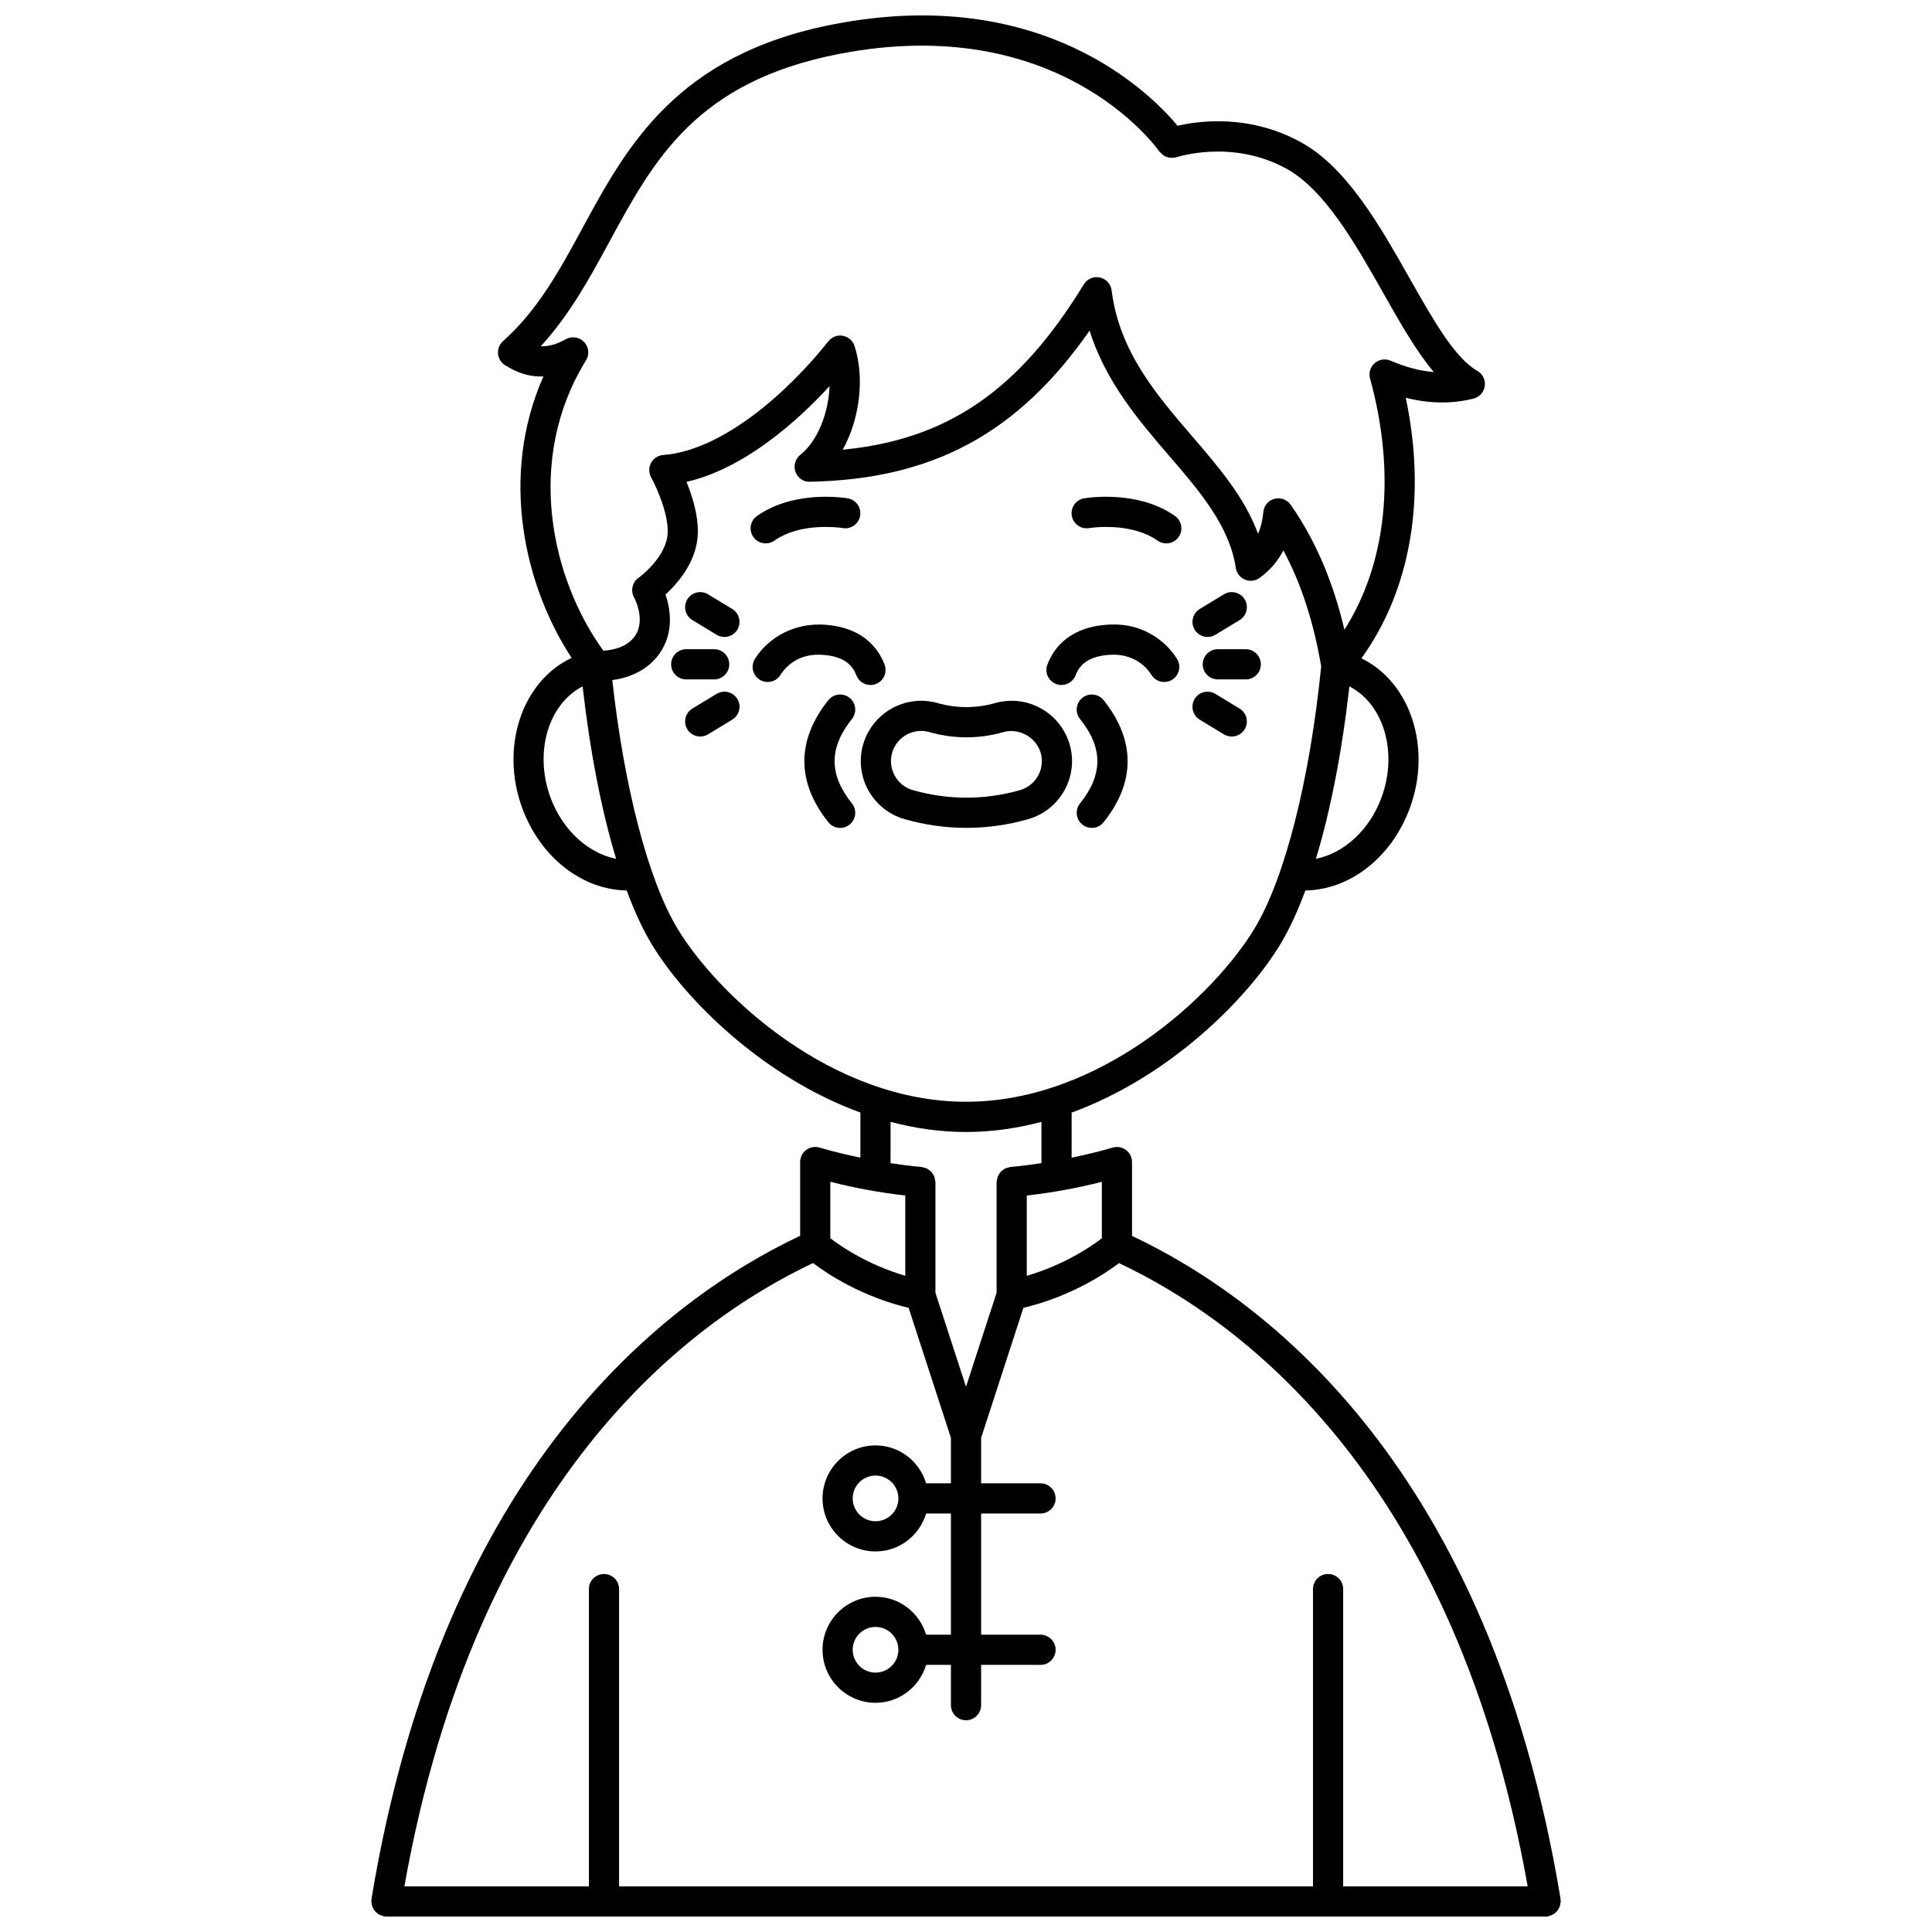 <?xml version="1.0" encoding="UTF-8"?>
<!-- Uploaded to: SVG Repo, www.svgrepo.com, Generator: SVG Repo Mixer Tools -->
<svg width="800px" height="800px" version="1.1" viewBox="144 144 512 512" xmlns="http://www.w3.org/2000/svg">
 <defs>
  <clipPath id="a">
   <path d="m242 148.09h316v503.81h-316z"/>
  </clipPath>
 </defs>
 <path d="m432.65 283.95c0.113-0.023 10.902-1.766 18.129 3.328 0.699 0.492 1.504 0.73 2.301 0.73 1.254 0 2.496-0.586 3.269-1.695 1.27-1.805 0.84-4.297-0.965-5.574-9.973-7.031-23.523-4.766-24.098-4.672-2.172 0.379-3.617 2.441-3.25 4.613 0.375 2.188 2.449 3.648 4.613 3.269z"/>
 <path d="m346.92 288c0.797 0 1.598-0.238 2.301-0.73 7.231-5.094 17.992-3.344 18.105-3.328 2.172 0.387 4.238-1.082 4.613-3.25 0.379-2.176-1.078-4.25-3.25-4.625-0.566-0.098-14.105-2.356-24.074 4.672-1.805 1.27-2.238 3.766-0.965 5.574 0.773 1.098 2.016 1.688 3.269 1.688z"/>
 <g clip-path="url(#a)">
  <path d="m557.05 649.84c0.129-0.223 0.234-0.449 0.32-0.699 0.082-0.25 0.125-0.5 0.156-0.77 0.02-0.16 0.098-0.305 0.098-0.469 0-0.117-0.055-0.215-0.066-0.328-0.008-0.113 0.031-0.211 0.012-0.324-18.871-114.45-78.219-159.03-113.57-175.72l-0.004-19.566c0-1.254-0.59-2.441-1.594-3.199-1.012-0.758-2.32-1.004-3.519-0.641-3.617 1.051-7.258 1.918-10.891 2.68l0.004-11.957c26.137-9.543 46.738-30.324 55.406-44.77 2.328-3.879 4.516-8.637 6.539-14.094 11.777-0.168 22.863-8.727 27.684-21.848 5.894-16.031 0.129-33.379-12.84-39.668 13.113-18.168 17.309-42.719 11.758-69.062 6.234 1.586 12.246 1.676 17.961 0.227 1.582-0.402 2.766-1.73 2.984-3.352 0.215-1.621-0.574-3.207-2-4.012-5.957-3.359-11.793-13.68-17.977-24.602-7.734-13.676-16.496-29.168-28.598-35.887-13.672-7.598-27.148-5.769-32.848-4.449-7.144-8.598-35.902-37.625-91.164-26.891-41.605 8.07-54.797 32.383-66.441 53.828-6.098 11.238-11.859 21.855-21.152 30.141-0.938 0.832-1.422 2.055-1.328 3.297 0.102 1.246 0.777 2.379 1.832 3.051 3.238 2.074 6.68 3.195 10.203 3.004-11.66 26.25-5.156 55.328 7.465 74.59-13.137 6.18-19.023 23.645-13.09 39.781 4.82 13.117 15.898 21.676 27.684 21.848 2.023 5.457 4.211 10.215 6.539 14.094 8.668 14.445 29.266 35.223 55.402 44.77l-0.004 11.949c-3.625-0.758-7.25-1.625-10.852-2.676-1.207-0.363-2.508-0.121-3.519 0.641-1.004 0.75-1.594 1.938-1.594 3.199v19.547c-35.254 16.633-94.711 61.168-113.6 175.75-0.02 0.113 0.02 0.211 0.012 0.324-0.016 0.117-0.074 0.215-0.074 0.332 0 0.168 0.074 0.309 0.098 0.469 0.031 0.27 0.07 0.52 0.156 0.77 0.082 0.25 0.191 0.473 0.32 0.695 0.125 0.219 0.25 0.422 0.41 0.617 0.168 0.199 0.355 0.367 0.559 0.531 0.195 0.156 0.387 0.297 0.613 0.41 0.238 0.129 0.492 0.211 0.758 0.289 0.152 0.043 0.273 0.137 0.434 0.164 0.219 0.039 0.438 0.051 0.648 0.055h0.004 307.24 0.004c0.211 0 0.43-0.016 0.648-0.055 0.16-0.027 0.281-0.121 0.434-0.164 0.27-0.074 0.516-0.16 0.758-0.289 0.223-0.117 0.414-0.258 0.613-0.41 0.207-0.164 0.391-0.332 0.562-0.531 0.156-0.191 0.281-0.398 0.406-0.613zm-121.05-177.69c-2.781 2.144-9.859 7.016-19.895 9.949v-21.27c6.606-0.75 13.266-1.949 19.895-3.637zm74.109-116.78c-3.184 8.66-10.031 14.773-17.375 16.223 3.856-12.75 6.914-28.355 8.871-45.691 9.07 4.668 12.93 17.43 8.504 29.469zm-211.33-120.75c-1.258-1.32-3.25-1.602-4.848-0.719-2.356 1.324-4.488 1.926-6.629 1.863 7.691-8.355 13.016-18.156 18.184-27.684 11.852-21.828 23.043-42.441 60.93-49.797 57.898-11.219 83.738 24.324 84.844 25.887 0.051 0.07 0.133 0.109 0.188 0.18 0.164 0.203 0.355 0.359 0.551 0.527 0.203 0.172 0.395 0.348 0.629 0.477 0.211 0.117 0.438 0.18 0.668 0.258 0.25 0.082 0.496 0.172 0.758 0.203 0.238 0.027 0.477 0 0.719-0.012 0.281-0.016 0.547-0.035 0.824-0.113 0.078-0.023 0.16-0.004 0.234-0.031 0.152-0.047 14.801-4.883 29.191 3.106 10.133 5.625 18.309 20.078 25.523 32.832 4.453 7.875 8.75 15.465 13.422 20.992-3.644-0.281-7.445-1.281-11.457-3.008-1.402-0.605-3.047-0.352-4.207 0.66-1.156 1.008-1.637 2.59-1.227 4.074 6.934 25.234 4.414 48.965-6.789 66.559-3.039-12.832-7.707-23.746-14.238-33.102-0.961-1.375-2.676-2-4.297-1.578s-2.805 1.82-2.957 3.492c-0.211 2.207-0.672 4.113-1.41 5.769-3.527-9.633-10.355-17.582-17.504-25.902-9.473-11.023-19.266-22.422-21.289-38.602-0.211-1.688-1.465-3.059-3.125-3.414-1.648-0.371-3.367 0.379-4.25 1.824-17.086 27.977-36.012 41.137-63.887 43.812 4.418-7.984 5.914-18.797 3.137-27.465-0.449-1.406-1.637-2.445-3.086-2.715-1.445-0.289-2.934 0.289-3.852 1.445-10.957 13.797-28.215 28.965-43.781 30.148-1.355 0.102-2.566 0.891-3.211 2.082-0.648 1.199-0.641 2.644 0.016 3.836 1.504 2.734 5.203 10.945 4.242 16.039-1.121 5.926-7.504 10.531-7.562 10.57-1.684 1.184-2.195 3.445-1.18 5.242 0.031 0.059 3.195 5.922 0.203 10.207-2.156 3.082-6.113 3.75-8.363 3.875-13.766-19.016-20.91-50.566-4.59-76.949 0.957-1.555 0.742-3.559-0.523-4.871zm-8.883 120.75c-4.426-12.043-0.566-24.805 8.504-29.473 1.961 17.336 5.019 32.941 8.871 45.691-7.348-1.445-14.191-7.555-17.375-16.219zm33.57 34.586c-7.676-12.797-14.027-37.164-17.203-65.719 3.844-0.531 9.121-2.188 12.543-7.09 3.938-5.629 2.816-11.906 1.562-15.578 2.82-2.582 7.121-7.406 8.277-13.539 1.039-5.484-0.914-11.93-2.715-16.328 15.594-3.582 29.691-16.434 37.918-25.371-0.277 7.172-3.219 14.617-7.754 18.199-1.348 1.062-1.867 2.871-1.289 4.484 0.578 1.617 2.039 2.738 3.844 2.652 32.418-0.633 55.043-12.719 74.105-40.043 4.246 13.574 13.086 23.867 21.062 33.141 8.23 9.578 16.004 18.625 17.688 29.75 0.207 1.379 1.117 2.551 2.406 3.086 1.285 0.547 2.754 0.371 3.891-0.445 2.699-1.949 4.809-4.391 6.312-7.289 4.703 8.762 7.992 18.906 10.016 30.738-3.031 30.113-9.59 56.004-17.594 69.336-10.68 17.801-40.902 46.039-76.539 46.039-35.629 0.008-65.852-28.227-76.531-46.023zm56.543 51.352c6.426 1.684 13.105 2.684 19.996 2.684 6.887 0 13.566-0.996 19.992-2.68l-0.004 10.934c-2.754 0.41-5.5 0.773-8.238 1.012-0.215 0.02-0.391 0.125-0.598 0.176-0.262 0.062-0.523 0.113-0.758 0.223-0.234 0.113-0.43 0.273-0.633 0.43-0.203 0.152-0.414 0.289-0.586 0.477s-0.293 0.41-0.422 0.633c-0.133 0.215-0.277 0.418-0.367 0.664-0.094 0.246-0.117 0.512-0.16 0.781-0.031 0.207-0.125 0.391-0.125 0.609v29.344l-8.102 24.914-8.102-24.914v-29.344c0-0.215-0.09-0.402-0.125-0.609-0.039-0.266-0.062-0.527-0.156-0.777-0.094-0.246-0.238-0.457-0.375-0.68-0.133-0.211-0.242-0.43-0.41-0.613-0.18-0.195-0.395-0.336-0.613-0.496-0.199-0.148-0.383-0.305-0.609-0.41-0.242-0.117-0.508-0.164-0.777-0.227-0.199-0.047-0.375-0.156-0.582-0.172-2.738-0.238-5.492-0.602-8.25-1.016zm3.898 19.512v21.27c-9.977-2.926-17.082-7.809-19.867-9.949v-14.957c6.609 1.684 13.258 2.883 19.867 3.637zm-24.434 17.906c3.856 2.93 12.809 8.859 25.324 11.871l11.207 34.457v12.043h-6.574c-1.734-5.789-7.051-10.051-13.398-10.051-7.75 0-14.051 6.301-14.051 14.051s6.301 14.051 14.051 14.051c6.348 0 11.664-4.258 13.398-10.051h6.574v32.113h-6.574c-1.734-5.789-7.051-10.051-13.398-10.051-7.75 0-14.051 6.301-14.051 14.051s6.301 14.051 14.051 14.051c6.348 0 11.664-4.258 13.398-10.051h6.574v10.676c0 2.211 1.789 4 4 4s4-1.789 4-4v-10.676h15.742c2.211 0 4-1.789 4-4s-1.789-4-4-4h-15.742v-32.113h15.742c2.211 0 4-1.789 4-4 0-2.211-1.789-4-4-4h-15.742v-12.043l11.207-34.457c12.508-3.008 21.473-8.93 25.34-11.859 33.395 15.762 89.191 57.73 108.3 165.16h-48.898v-78.773c0-2.211-1.789-4-4-4-2.211 0-4 1.789-4 4v78.773h-183.89v-78.773c0-2.211-1.789-4-4-4-2.211 0-4 1.789-4 4v78.773h-48.895c19.125-107.54 75.012-149.47 108.31-165.18zm22.609 62.367c0 3.34-2.715 6.055-6.055 6.055-3.34 0-6.055-2.715-6.055-6.055 0-3.34 2.715-6.055 6.055-6.055 3.34 0 6.055 2.715 6.055 6.055zm0 40.113c0 3.34-2.715 6.055-6.055 6.055-3.34 0-6.055-2.715-6.055-6.055s2.715-6.055 6.055-6.055c3.34 0 6.055 2.715 6.055 6.055z"/>
 </g>
 <path d="m376.13 325.26c2.059-0.797 3.082-3.113 2.281-5.172-1.805-4.648-6.219-10.262-17.004-10.582-8.504-0.113-14.535 4.559-17.355 9.129-1.16 1.879-0.578 4.344 1.301 5.5 1.883 1.16 4.344 0.578 5.5-1.301 0.805-1.305 3.863-5.481 10.32-5.332 6.945 0.203 8.91 3.227 9.781 5.477 0.613 1.582 2.129 2.555 3.731 2.555 0.48-0.004 0.969-0.086 1.445-0.273z"/>
 <path d="m423.86 325.26c0.477 0.184 0.965 0.27 1.445 0.27 1.598 0 3.113-0.969 3.731-2.555 0.871-2.25 2.836-5.273 9.781-5.477 6.43-0.113 9.52 4.035 10.32 5.332 1.156 1.883 3.613 2.469 5.5 1.301 1.879-1.16 2.457-3.621 1.301-5.5-2.824-4.574-8.836-9.387-17.355-9.129-10.789 0.32-15.203 5.934-17.004 10.582-0.801 2.062 0.223 4.383 2.281 5.176z"/>
 <path d="m416.46 361.09c8.484-2.406 13.434-11.25 11.039-19.719-1.926-6.863-8.258-11.66-15.402-11.66-1.477 0-2.938 0.203-4.352 0.605-5.074 1.434-10.207 1.43-15.246 0.008-1.418-0.41-2.902-0.617-4.394-0.617-7.121 0-13.449 4.785-15.387 11.641-2.402 8.48 2.547 17.336 11.027 19.742 5.391 1.531 10.895 2.305 16.355 2.305 5.465 0 10.969-0.77 16.359-2.305zm-30.531-7.691c-4.242-1.203-6.715-5.629-5.512-9.875 0.969-3.422 4.129-5.816 7.691-5.816 0.742 0 1.477 0.102 2.199 0.309 6.496 1.84 13.125 1.84 19.625-0.004 4.102-1.172 8.703 1.383 9.871 5.535 1.199 4.231-1.281 8.652-5.523 9.855-9.363 2.652-18.988 2.652-28.352-0.004z"/>
 <path d="m369.15 328.93c-1.727-1.379-4.246-1.098-5.621 0.617-8.488 10.582-8.488 21.773 0 32.363 0.793 0.984 1.949 1.496 3.121 1.496 0.875 0 1.758-0.289 2.5-0.879 1.723-1.383 2-3.902 0.617-5.621-6.117-7.621-6.117-14.73 0-22.352 1.383-1.723 1.105-4.242-0.617-5.625z"/>
 <path d="m430.84 328.93c-1.723 1.383-2 3.902-0.617 5.621 6.117 7.621 6.117 14.73 0 22.352-1.383 1.723-1.102 4.242 0.617 5.621 0.738 0.586 1.625 0.879 2.5 0.879 1.172 0 2.336-0.512 3.121-1.496 8.488-10.582 8.488-21.773 0-32.363-1.383-1.711-3.894-1.992-5.621-0.613z"/>
 <path d="m333.26 324.05c2.211 0 4-1.789 4-4s-1.789-4-4-4h-7.406c-2.211 0-4 1.789-4 4s1.789 4 4 4z"/>
 <path d="m333.91 327.88-6.418 3.891c-1.887 1.145-2.492 3.602-1.348 5.492 0.75 1.238 2.074 1.922 3.422 1.922 0.707 0 1.418-0.188 2.07-0.578l6.418-3.891c1.887-1.145 2.492-3.602 1.348-5.492-1.145-1.875-3.606-2.477-5.492-1.344z"/>
 <path d="m338.05 305.38-6.418-3.891c-1.887-1.137-4.348-0.539-5.492 1.348-1.145 1.891-0.539 4.352 1.348 5.492l6.418 3.891c0.648 0.391 1.363 0.578 2.07 0.578 1.352 0 2.672-0.688 3.422-1.922 1.141-1.887 0.535-4.348-1.348-5.496z"/>
 <path d="m466.73 316.05c-2.211 0-4 1.789-4 4 0 2.211 1.789 4 4 4h7.406c2.211 0 4-1.789 4-4 0-2.211-1.789-4-4-4z"/>
 <path d="m461.94 334.72 6.418 3.891c0.648 0.391 1.363 0.578 2.07 0.578 1.352 0 2.672-0.688 3.422-1.922 1.145-1.891 0.539-4.352-1.348-5.492l-6.418-3.891c-1.891-1.133-4.348-0.535-5.492 1.348-1.141 1.887-0.539 4.344 1.348 5.488z"/>
 <path d="m464.02 312.8c0.707 0 1.418-0.188 2.07-0.578l6.418-3.891c1.887-1.145 2.492-3.602 1.348-5.492-1.145-1.883-3.602-2.481-5.492-1.348l-6.418 3.891c-1.887 1.145-2.492 3.602-1.348 5.492 0.75 1.238 2.07 1.926 3.422 1.926z"/>
</svg>